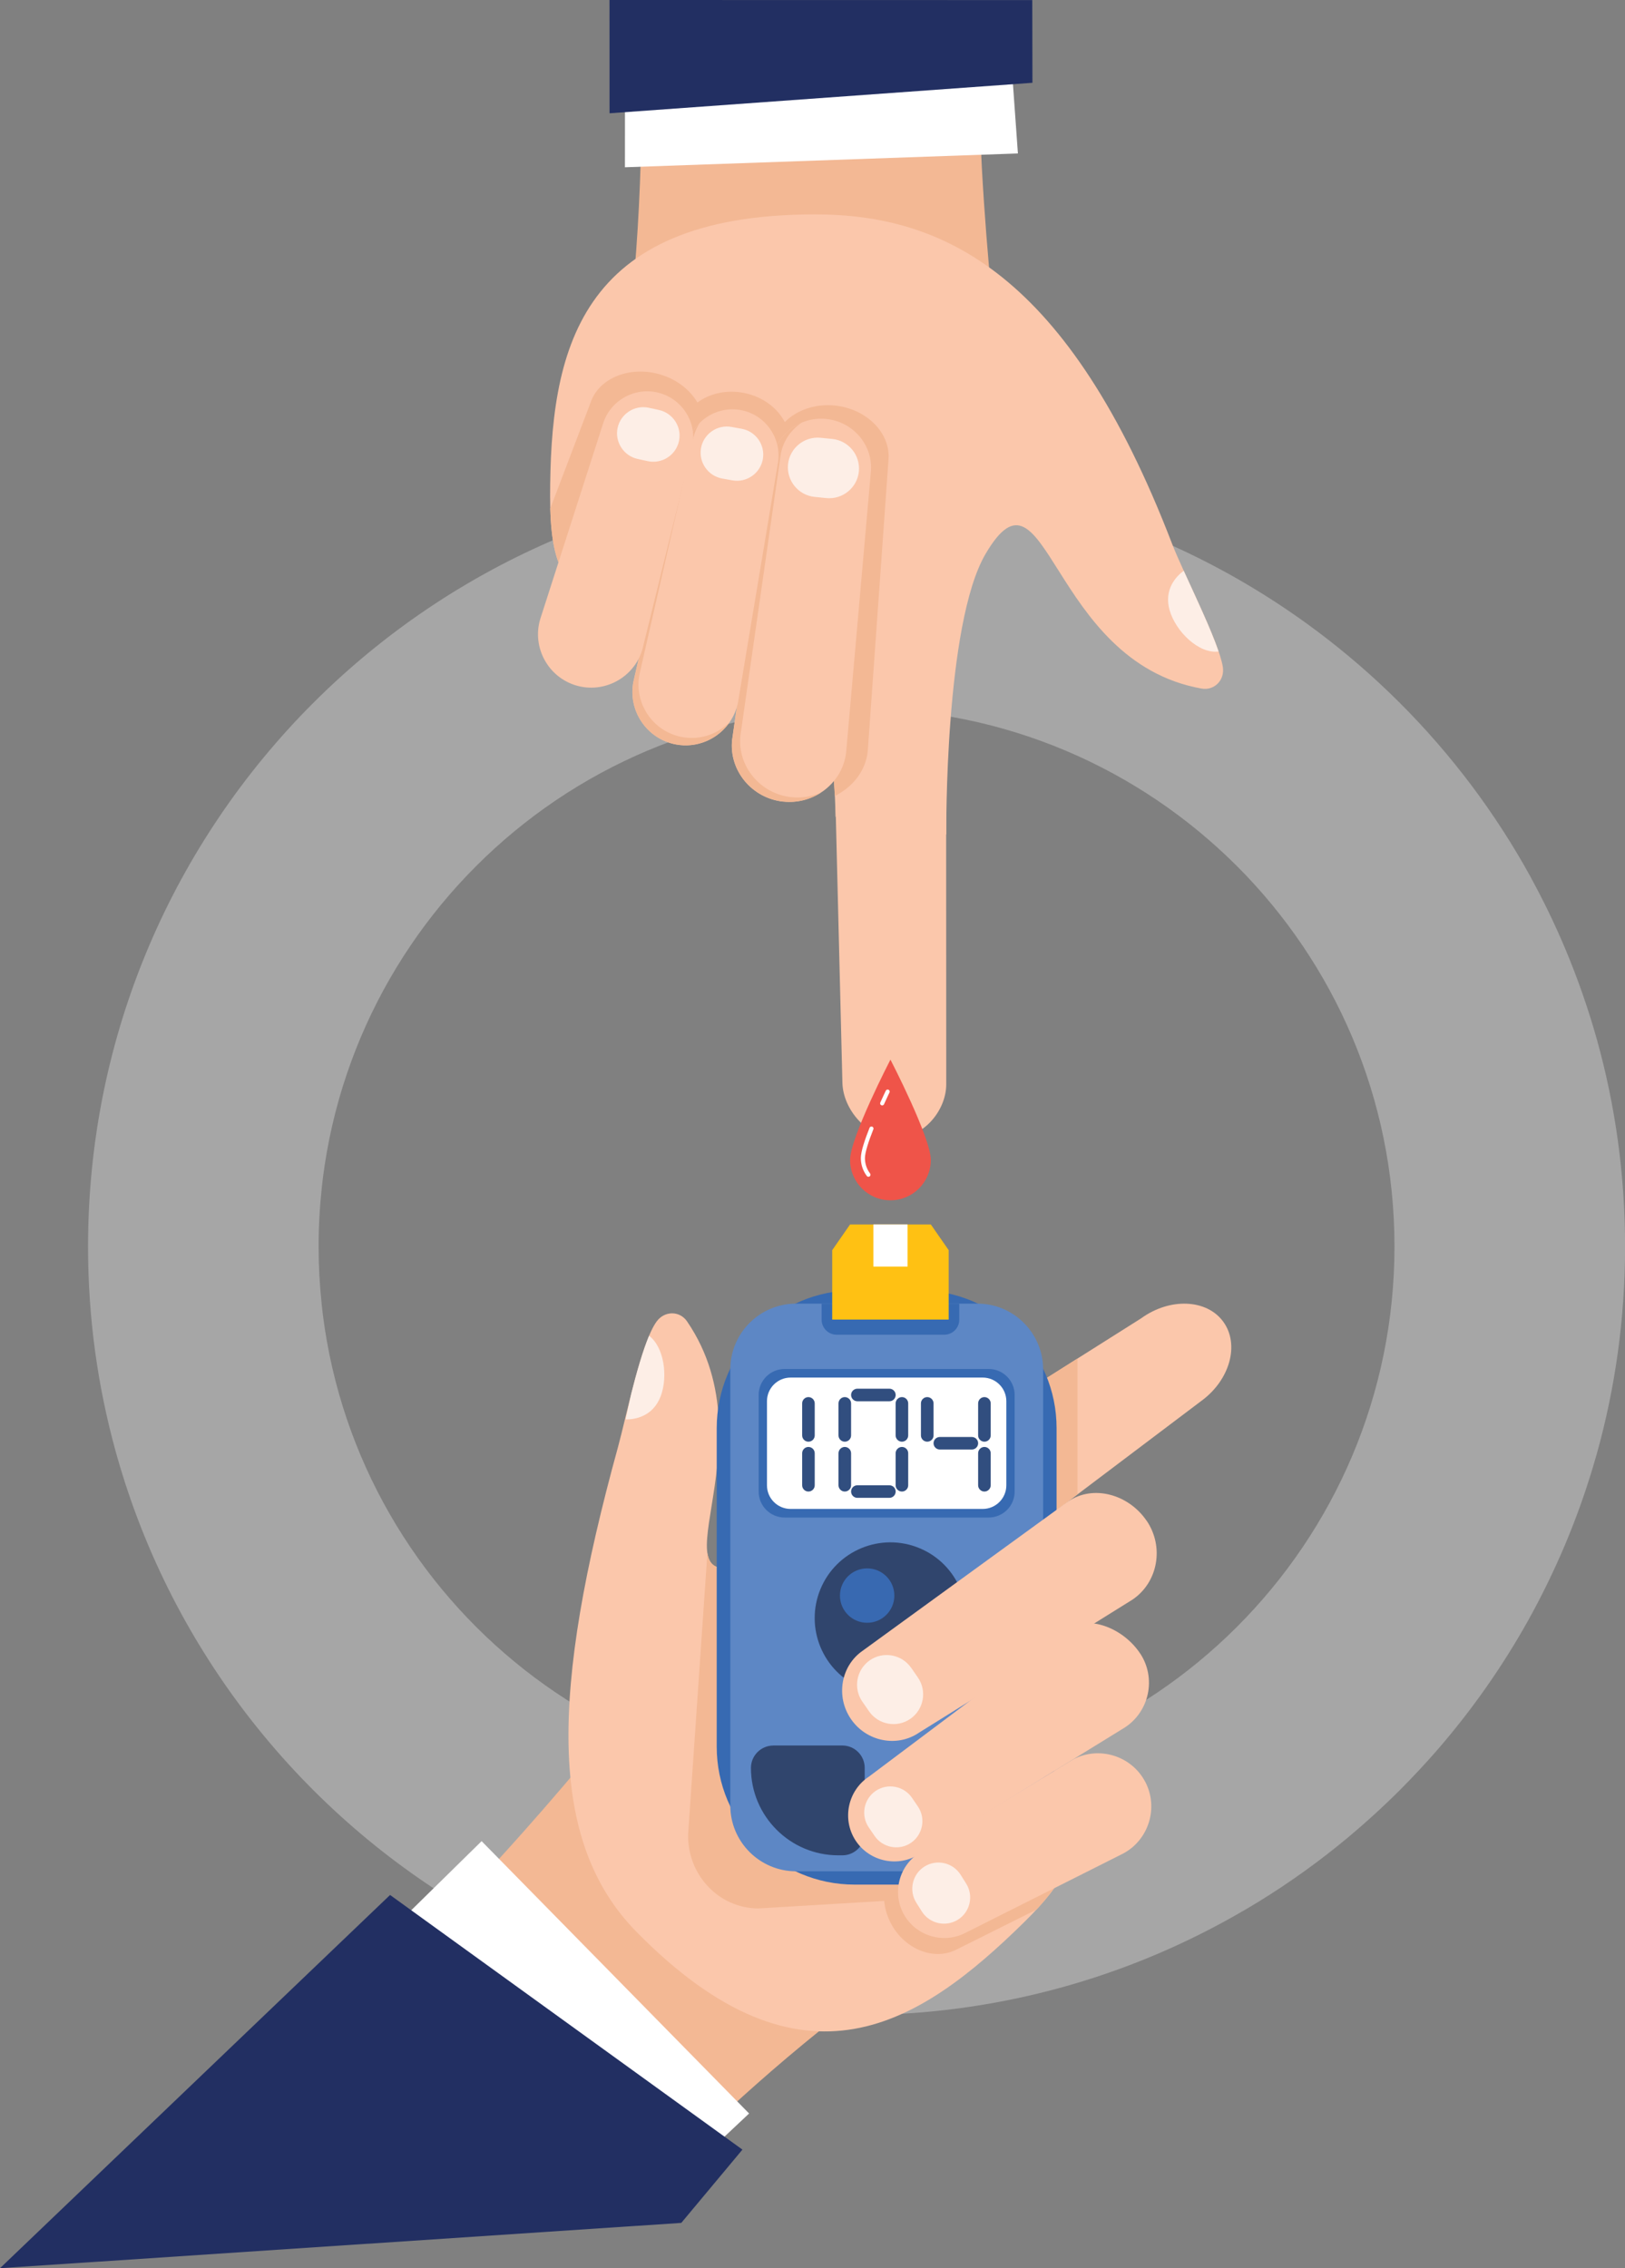 <?xml version="1.0" encoding="UTF-8"?>
<svg id="Layer_2" data-name="Layer 2" xmlns="http://www.w3.org/2000/svg" viewBox="0 0 404.55 564.64">
  <rect x="0" y="0" width="404.55" height="564.64" fill="#808080" stroke="none"/>
  <defs>
    <style>
      .cls-1 {
        fill: none;
        stroke: #fff;
        stroke-linecap: round;
        stroke-linejoin: round;
        stroke-width: 1.02px;
      }

      .cls-2 {
        opacity: .3;
      }

      .cls-3 {
        fill: #f3b894;
      }

      .cls-3, .cls-4, .cls-5, .cls-6, .cls-7, .cls-8, .cls-9, .cls-10, .cls-11, .cls-12, .cls-13, .cls-14 {
        stroke-width: 0px;
      }

      .cls-4 {
        fill: #5d87c5;
      }

      .cls-5 {
        fill: #3869b1;
      }

      .cls-6 {
        fill: #376ab2;
      }

      .cls-7 {
        fill: #222f62;
      }

      .cls-8 {
        fill: #314e7f;
      }

      .cls-9 {
        fill: #30456d;
      }

      .cls-10 {
        fill: #fbc7ab;
      }

      .cls-11 {
        fill: #fdeee6;
      }

      .cls-12 {
        fill: #fff;
      }

      .cls-13 {
        fill: #ef5449;
      }

      .cls-14 {
        fill: #ffc113;
      }
    </style>
  </defs>
  <g id="Layer_1-2" data-name="Layer 1">
    <g>
      <g class="cls-2">
        <path class="cls-12" d="m213.24,118.98c-105.67,0-191.32,85.66-191.32,191.32s85.65,191.33,191.32,191.33,191.31-85.66,191.31-191.33-85.65-191.32-191.31-191.32h0Zm-14.78,58.2c4.85-.54,9.79-.81,14.78-.81s9.45.25,14.08.73c.03,0,.07.01.12.02.18.02.35.03.54.06.19.02.38.04.57.06.03,0,.07,0,.1.01,28.09,3.2,54.22,15.12,75.19,34.43.09.08.17.16.26.24.08.07.16.15.25.22,2.62,2.44,5.15,4.98,7.57,7.61.12.14.23.26.36.4.03.04.07.07.11.12,19,20.87,30.72,46.77,33.89,74.58,0,.06.02.13.03.19.02.16.03.32.05.49.02.2.05.41.07.62,0,0,0,.02,0,.04.49,4.64.73,9.35.73,14.11s-.25,9.46-.73,14.08c0,.04,0,.08,0,.12-.02.18-.04.36-.06.53-.02.2-.04.39-.07.59,0,.04,0,.06,0,.09-3.41,29.95-16.73,57.66-38.35,79.29-25.3,25.3-58.93,39.22-94.7,39.22s-69.41-13.92-94.71-39.22c-21.62-21.62-34.93-49.33-38.35-79.26,0-.05,0-.11-.02-.17-.02-.17-.04-.34-.05-.5-.02-.2-.05-.4-.06-.59,0-.02,0-.05,0-.08-.49-4.63-.74-9.33-.74-14.1,0-5.01.28-9.94.81-14.81.01-.13.03-.26.04-.38,0-.09.02-.19.03-.3,3.15-27.51,14.66-53.14,33.29-73.88.14-.15.27-.29.4-.45.01-.02.03-.03.05-.05,2.96-3.27,6.08-6.38,9.34-9.35,20.85-18.95,46.72-30.65,74.49-33.82.08-.01.16-.02.26-.03.14-.02.28-.03.43-.05h0Zm14.78-58.2c-18.31,0-36.02,2.57-52.78,7.37-7.35,2.11-14.6,4.67-21.71,7.68-5.46,2.31-10.79,4.86-15.99,7.65-33.34,17.93-60.75,45.46-78.54,78.89-.02.04-.04.07-.06.11t0,.01c-2.61,4.92-5,9.95-7.18,15.12-3.17,7.49-5.84,15.13-8.02,22.88-4.59,16.42-7.04,33.72-7.04,51.61s2.4,34.81,6.89,51.07c2.2,7.94,4.92,15.77,8.17,23.42,2.82,6.68,6.01,13.16,9.54,19.42,7.06,12.52,15.5,24.16,25.1,34.73,2.06,2.26,4.17,4.47,6.34,6.65,3,3,6.08,5.88,9.25,8.66,8.44,7.39,17.53,14.05,27.18,19.89,7.79,4.7,15.92,8.85,24.37,12.43,23.62,9.98,48.69,15.06,74.49,15.06s50.86-5.08,74.48-15.06c8.84-3.75,17.33-8.11,25.45-13.07,7.93-4.87,15.48-10.29,22.59-16.24,4.4-3.68,8.66-7.57,12.75-11.66,3.2-3.21,6.29-6.51,9.24-9.9,8.63-9.94,16.24-20.77,22.7-32.34,3.33-6,6.35-12.19,9.05-18.55,3.12-7.37,5.76-14.89,7.91-22.53,0-.02,0-.02.02-.04.03-.08.04-.17.07-.25,4.6-16.44,7.06-33.78,7.06-51.68s-2.45-35.2-7.04-51.62c-2.18-7.75-4.85-15.38-8.01-22.86-2.47-5.85-5.23-11.55-8.25-17.09-.02-.04-.03-.07-.06-.12,0,0,0-.01,0-.02-17.65-32.25-44.33-58.87-76.64-76.45-5.45-2.96-11.06-5.67-16.83-8.1-7.37-3.12-14.89-5.76-22.52-7.92-.02,0-.03,0-.05,0-.08-.03-.16-.05-.25-.07-16.43-4.6-33.77-7.06-51.67-7.06h0Zm-133.93,191.32c0-73.96,59.96-133.93,133.93-133.93s133.92,59.97,133.92,133.93h0c0,73.97-59.97,133.92-133.92,133.92s-133.93-59.95-133.93-133.92h0Z"/>
      </g>
      <g>
        <g>
          <path class="cls-10" d="m223,283.26h0c-7.1,0-13.13-7.06-13.28-13.74l-2.3-92.94c-.18-7.99,6.27-13.48,14.17-12.12h0c7.74,1.33,13.95,9.57,13.95,17.24l.03,88.23c0,6.45-5.6,13.32-12.57,13.32Z"/>
          <path class="cls-3" d="m245.75,4.92h-86.15c.4,16.93.52,50.9-3.57,80.08h92.07s-2.37-19.63-3.67-43.34c-.72-13.23.33-27.36,1.32-36.73Z"/>
          <path class="cls-10" d="m136.95,123.9c0-36.16,6.61-70.53,65.95-70.53,31.79,0,63,14.54,88.91,82.04,2.78,7.23,11.59,24.16,12.62,30.62.52,3.27-2.12,5.95-5.31,5.38-37.89-6.79-38.52-59.45-53.75-33.54-10.26,17.45-9.79,69.84-9.79,69.84,0,0-14.91.7-27.56-4.39-.59-26.74-4.68-29.77-29.85-41.8-29.84-14.27-41.21-7.64-41.21-37.62Z"/>
          <path class="cls-3" d="m207.9,100.96c-4.98-.52-9.6,1.15-12.52,4.11-1.83-3.53-5.55-6.35-10.18-7.26-4.33-.85-8.55.15-11.57,2.39-1.82-3.11-5.07-5.72-9.19-6.96h0c-7.61-2.29-15.45.89-17.45,7.08l-10,26.27c.6,23.23,9.33,22.08,30.32,30.25,3.24.92,6.68,2.19,10.32,3.98,8,3.93,13.83,6.91,18.09,10.08,8.8,6.02,11.39,12.41,12.11,27.25,4.55-2.27,7.76-6.36,8.21-11.28l5.15-72.37c.6-6.63-5.38-12.71-13.29-13.54Z"/>
          <path class="cls-11" d="m303.37,162.19c-1.89-5.56-5.76-13.68-8.68-20.1-1.78,1.29-5.03,4.6-3.5,9.86,1.55,5.3,7.28,10.88,12.18,10.24Z"/>
          <path class="cls-10" d="m195,199.56h0c-7.81-.82-13.54-7.73-12.74-15.36l9.91-69.18c.7-6.61,6.81-11.43,13.58-10.72h0c6.77.71,11.74,6.7,11.04,13.31l-6.13,69.57c-.8,7.62-7.85,13.19-15.66,12.36Z"/>
          <path class="cls-3" d="m197.07,198.46c-7.81-.82-13.54-7.73-12.74-15.36l9.92-69.18c.39-3.68,2.45-6.8,5.38-8.73-3.99,1.66-6.98,5.33-7.45,9.82l-9.91,69.18c-.8,7.62,4.93,14.53,12.74,15.36,3.42.36,6.7-.51,9.37-2.24-2.22.97-4.71,1.41-7.3,1.14Z"/>
          <path class="cls-10" d="m168.14,185.29h0c-7.16-1.41-11.86-8.43-10.45-15.58l13.35-58.54c1.22-6.21,7.3-10.28,13.51-9.06h0c6.2,1.22,10.28,7.3,9.06,13.51l-9.88,59.22c-1.41,7.16-8.42,11.86-15.58,10.45Z"/>
          <path class="cls-3" d="m169.65,183.45c-7.16-1.41-11.86-8.42-10.45-15.58l13.35-58.53c.3-1.51.89-2.89,1.69-4.1-1.59,1.56-2.74,3.6-3.2,5.94l-13.35,58.54c-1.41,7.16,3.29,14.17,10.45,15.58,5.38,1.06,10.67-1.33,13.57-5.62-3.03,3.1-7.51,4.67-12.06,3.77Z"/>
          <path class="cls-10" d="m143.37,170.62h0c-6.99-2.11-10.98-9.54-8.87-16.53l15.59-48.5c1.82-6.06,8.27-9.52,14.33-7.69h0c6.06,1.83,9.52,8.27,7.69,14.33l-12.21,49.52c-2.11,6.99-9.54,10.98-16.53,8.87Z"/>
          <polygon class="cls-12" points="155.6 .04 250.76 1.08 253.41 38.2 155.58 41.64 155.6 .04"/>
          <polygon class="cls-7" points="151.74 0 256.99 .02 257.03 20.61 151.75 28.2 151.74 0"/>
          <path class="cls-11" d="m161.27,114.8l-2.53-.55c-3.5-.77-5.74-4.26-4.98-7.76h0c.77-3.5,4.26-5.75,7.76-4.98l2.53.55c3.5.77,5.75,4.26,4.98,7.76h0c-.76,3.5-4.26,5.74-7.76,4.98Z"/>
          <path class="cls-11" d="m182.33,119.58l-2.55-.46c-3.53-.64-5.89-4.05-5.26-7.58h0c.64-3.53,4.05-5.9,7.58-5.26l2.55.46c3.53.64,5.9,4.05,5.26,7.58h0c-.64,3.53-4.05,5.89-7.58,5.26Z"/>
          <path class="cls-11" d="m205.73,123.99l-2.92-.29c-4.05-.4-7.03-4.04-6.63-8.09h0c.4-4.05,4.04-7.03,8.09-6.63l2.92.29c4.05.4,7.03,4.04,6.63,8.09h0c-.4,4.05-4.04,7.03-8.09,6.63Z"/>
        </g>
        <g>
          <path class="cls-3" d="m97.11,487.53l64.58,56.69c11.8-12.15,31.73-31.26,55.42-48.79l-64.51-65.69s-12.34,15.45-28.35,32.99c-8.93,9.78-19.75,18.93-27.13,24.8Z"/>
          <path class="cls-10" d="m237.96,376.08h0c-4.75-6.52-1.9-16.77,6.34-22.76l39.78-25.13c7.14-5.19,16.35-4.82,20.46.84h0c4.12,5.66,1.65,14.54-5.49,19.73l-37.48,28.29c-8.23,6-18.86,5.56-23.61-.96Z"/>
          <path class="cls-3" d="m268.24,372.01v-33.82l-23.94,15.13c-8.23,5.99-11.09,16.24-6.34,22.76h0c4.75,6.53,15.37,6.96,23.61.96l6.67-5.04Z"/>
          <path class="cls-10" d="m254.96,478.51c-25.8,25.34-54.95,44.7-96.53,2.37-22.28-22.68-21.2-60.28-4.6-120.57,2.06-7.47,5.78-26.13,9.67-31.38,1.97-2.66,5.73-2.66,7.55.02,21.7,31.79-11.01,70.65,16.88,59.44,17.88-7.19,47.02-28.11,47.02-28.11,0,0,21.65-.71,26.88,11.88-18.66,19.16-17.96,24.2-8.91,50.59,10.73,31.29,23.43,34.76,2.04,55.76Z"/>
          <path class="cls-3" d="m263.05,453.11v-6.49c-2.68-5.96-6.51-13.33-10.12-23.86-9.05-26.39-9.75-31.43,8.91-50.59-5.23-12.59-26.88-11.88-26.88-11.88,0,0-29.14,20.92-47.02,28.11-8.32,3.34-11.24,2.23-11.83-1.82l-4.8,70.04c-.21,10.13,7.67,18.46,17.53,18.46l56.05-3.35c9.98,0,18.16-8.4,18.16-18.62Z"/>
          <path class="cls-3" d="m260.09,440.23l-34.31,21.35c-5.62,2.95-7.41,10.69-3.99,17.21,3.42,6.51,10.82,9.43,16.43,6.48l19.79-9.88c12.95-13.93,9.14-19.98,2.08-35.15Z"/>
          <path class="cls-6" d="m212.76,321.2h15.95c18.95,0,34.33,15.38,34.33,34.33v79.29c0,18.95-15.38,34.33-34.33,34.33h-15.95c-18.95,0-34.33-15.38-34.33-34.33v-79.29c0-18.95,15.38-34.33,34.33-34.33Z"/>
          <path class="cls-4" d="m198.18,324.52h45.13c9.04,0,16.38,7.34,16.38,16.38v108.56c0,9.04-7.34,16.38-16.38,16.38h-45.12c-9.04,0-16.38-7.34-16.38-16.38v-108.56c0-9.04,7.34-16.38,16.38-16.38Z"/>
          <path class="cls-9" d="m192.51,434.52h17.19c3.07,0,5.57,2.49,5.57,5.57v16.2c0,3.07-2.49,5.57-5.57,5.57h-.99c-12.01,0-21.76-9.75-21.76-21.76h0c0-3.07,2.5-5.57,5.57-5.57Z"/>
          <circle class="cls-9" cx="221.68" cy="402.8" r="18.85" transform="translate(-235.3 453.46) rotate(-67.5)"/>
          <path class="cls-5" d="m222.65,397.2c0,3.74-3.03,6.77-6.77,6.77s-6.77-3.03-6.77-6.77,3.03-6.77,6.77-6.77,6.77,3.03,6.77,6.77Z"/>
          <path class="cls-6" d="m204.55,324.52v4.01c0,2.06,1.67,3.73,3.73,3.73h26.79c2.06,0,3.74-1.67,3.74-3.73v-4.01h-34.26Z"/>
          <path class="cls-11" d="m164.48,347.58c1.85-4.88.86-12.22-2.89-15.06-1.58,3.76-3.1,9.15-4.43,14.38-.49,2.23-.97,4.42-1.42,6.45,2.2.04,6.79-.64,8.73-5.76Z"/>
          <path class="cls-10" d="m285.43,378.52h0c4.44,6.48,2.89,15.33-3.44,19.65l-53.19,33.15c-5.48,3.75-13.12,2.23-16.96-3.39h0c-3.84-5.62-2.5-13.29,2.98-17.04l51.05-37.09c6.33-4.33,15.12-1.76,19.55,4.73Z"/>
          <path class="cls-10" d="m283.87,411.64h0c4.01,6.1,2.3,14.36-3.8,18.37l-51.12,31.49c-5.28,3.47-12.45,1.99-15.93-3.29h0c-3.47-5.28-1.99-12.45,3.29-15.93l48.78-36.61c6.1-4.01,14.76-.13,18.77,5.97Z"/>
          <path class="cls-10" d="m285.11,443.55h0c3.39,6.46.88,14.52-5.58,17.91l-39.12,19.67c-5.6,2.94-12.59.77-15.53-4.83h0c-2.94-5.6-.77-12.59,4.83-15.53l37.48-22.8c6.46-3.39,14.52-.88,17.91,5.58Z"/>
          <polygon class="cls-12" points="167.79 543.71 89.89 487.8 119.9 458.33 186.49 526.13 167.79 543.71"/>
          <polygon class="cls-7" points="0 564.64 169.61 553.36 184.83 535.12 97.11 471.73 0 564.64"/>
          <path class="cls-11" d="m239.15,466.7l1.38,2.19c1.91,3.04.99,7.08-2.05,8.99h0c-3.04,1.91-7.08.99-8.99-2.05l-1.38-2.19c-1.91-3.04-.99-7.09,2.05-8.99h0c3.04-1.91,7.08-.99,8.99,2.05Z"/>
          <path class="cls-11" d="m227.05,447.55l1.46,2.14c2.02,2.97,1.24,7.04-1.72,9.06h0c-2.97,2.02-7.04,1.24-9.06-1.72l-1.46-2.14c-2.02-2.97-1.24-7.04,1.72-9.06h0c2.97-2.02,7.04-1.24,9.06,1.72Z"/>
          <path class="cls-11" d="m226.84,415.18l1.67,2.41c2.31,3.34,1.48,7.97-1.87,10.29h0c-3.34,2.32-7.97,1.48-10.29-1.87l-1.67-2.41c-2.32-3.34-1.48-7.97,1.86-10.29h0c3.34-2.32,7.97-1.48,10.29,1.87Z"/>
          <polygon class="cls-14" points="236.18 328.49 236.18 311.22 231.73 304.81 211.63 304.81 207.18 311.22 207.18 328.49 236.18 328.49"/>
          <rect class="cls-12" x="217.43" y="304.81" width="8.51" height="10.49"/>
          <path class="cls-6" d="m195.34,340.79h50.79c3.57,0,6.47,2.9,6.47,6.47v24.04c0,3.57-2.9,6.47-6.47,6.47h-50.79c-3.57,0-6.47-2.9-6.47-6.47v-24.04c0-3.57,2.9-6.47,6.47-6.47Z"/>
          <path class="cls-12" d="m196.82,342.93h47.83c3.25,0,5.88,2.64,5.88,5.88v20.94c0,3.25-2.64,5.88-5.88,5.88h-47.83c-3.25,0-5.88-2.63-5.88-5.88v-20.94c0-3.25,2.64-5.88,5.88-5.88Z"/>
          <path class="cls-8" d="m201.26,358.89h0c-.86,0-1.56-.7-1.56-1.56v-7.97c0-.86.7-1.57,1.56-1.57h0c.86,0,1.57.71,1.57,1.57v7.97c0,.86-.7,1.56-1.57,1.56Z"/>
          <path class="cls-8" d="m201.26,371.3h0c-.86,0-1.56-.7-1.56-1.56v-7.97c0-.86.7-1.57,1.56-1.57h0c.86,0,1.57.7,1.57,1.57v7.97c0,.86-.7,1.56-1.57,1.56Z"/>
          <path class="cls-8" d="m245.07,358.89h0c-.86,0-1.56-.7-1.56-1.56v-7.97c0-.86.7-1.57,1.56-1.57h0c.86,0,1.57.71,1.57,1.57v7.97c0,.86-.71,1.56-1.57,1.56Z"/>
          <path class="cls-8" d="m245.07,371.3h0c-.86,0-1.56-.7-1.56-1.56v-7.97c0-.86.7-1.57,1.56-1.57h0c.86,0,1.57.7,1.57,1.57v7.97c0,.86-.71,1.56-1.57,1.56Z"/>
          <path class="cls-8" d="m230.84,358.89h0c-.86,0-1.57-.7-1.57-1.56v-7.97c0-.86.7-1.57,1.57-1.57h0c.86,0,1.57.71,1.57,1.57v7.97c0,.86-.7,1.56-1.57,1.56Z"/>
          <path class="cls-8" d="m232.41,359.28h0c0-.86.7-1.56,1.56-1.56h7.97c.86,0,1.57.7,1.57,1.56h0c0,.86-.7,1.56-1.57,1.56h-7.97c-.86,0-1.56-.7-1.56-1.56Z"/>
          <path class="cls-8" d="m224.54,358.89h0c-.86,0-1.57-.7-1.57-1.56v-7.97c0-.86.71-1.57,1.57-1.57h0c.86,0,1.56.71,1.56,1.57v7.97c0,.86-.7,1.56-1.56,1.56Z"/>
          <path class="cls-8" d="m224.54,371.3h0c-.86,0-1.57-.7-1.57-1.56v-7.97c0-.86.71-1.57,1.57-1.57h0c.86,0,1.56.7,1.56,1.57v7.97c0,.86-.7,1.56-1.56,1.56Z"/>
          <path class="cls-8" d="m210.31,371.3h0c-.86,0-1.56-.7-1.56-1.56v-7.97c0-.86.7-1.57,1.56-1.57h0c.86,0,1.57.7,1.57,1.57v7.97c0,.86-.7,1.56-1.57,1.56Z"/>
          <path class="cls-8" d="m210.31,358.89h0c-.86,0-1.56-.7-1.56-1.56v-7.97c0-.86.7-1.57,1.56-1.57h0c.86,0,1.57.71,1.57,1.57v7.97c0,.86-.7,1.56-1.57,1.56Z"/>
          <path class="cls-8" d="m211.88,371.3h0c0-.86.7-1.56,1.57-1.56h7.97c.86,0,1.56.71,1.56,1.56h0c0,.86-.7,1.57-1.56,1.57h-7.97c-.86,0-1.57-.7-1.57-1.57Z"/>
          <path class="cls-8" d="m211.88,347.26h0c0-.86.7-1.56,1.57-1.56h7.97c.86,0,1.56.7,1.56,1.56h0c0,.86-.7,1.57-1.56,1.57h-7.97c-.86,0-1.57-.71-1.57-1.57Z"/>
        </g>
        <g>
          <path class="cls-13" d="m231.73,288.75c0,5.55-4.5,10.05-10.05,10.05s-10.05-4.5-10.05-10.05,10.05-24.97,10.05-24.97c0,0,10.05,19.42,10.05,24.97Z"/>
          <path class="cls-1" d="m219.62,274.67c.79-1.75,1.36-2.93,1.36-2.93"/>
          <path class="cls-1" d="m216.2,292.43c-.87-1.15-1.38-2.58-1.38-4.13s.96-4.4,2.13-7.36"/>
        </g>
      </g>
    </g>
  </g>
</svg>